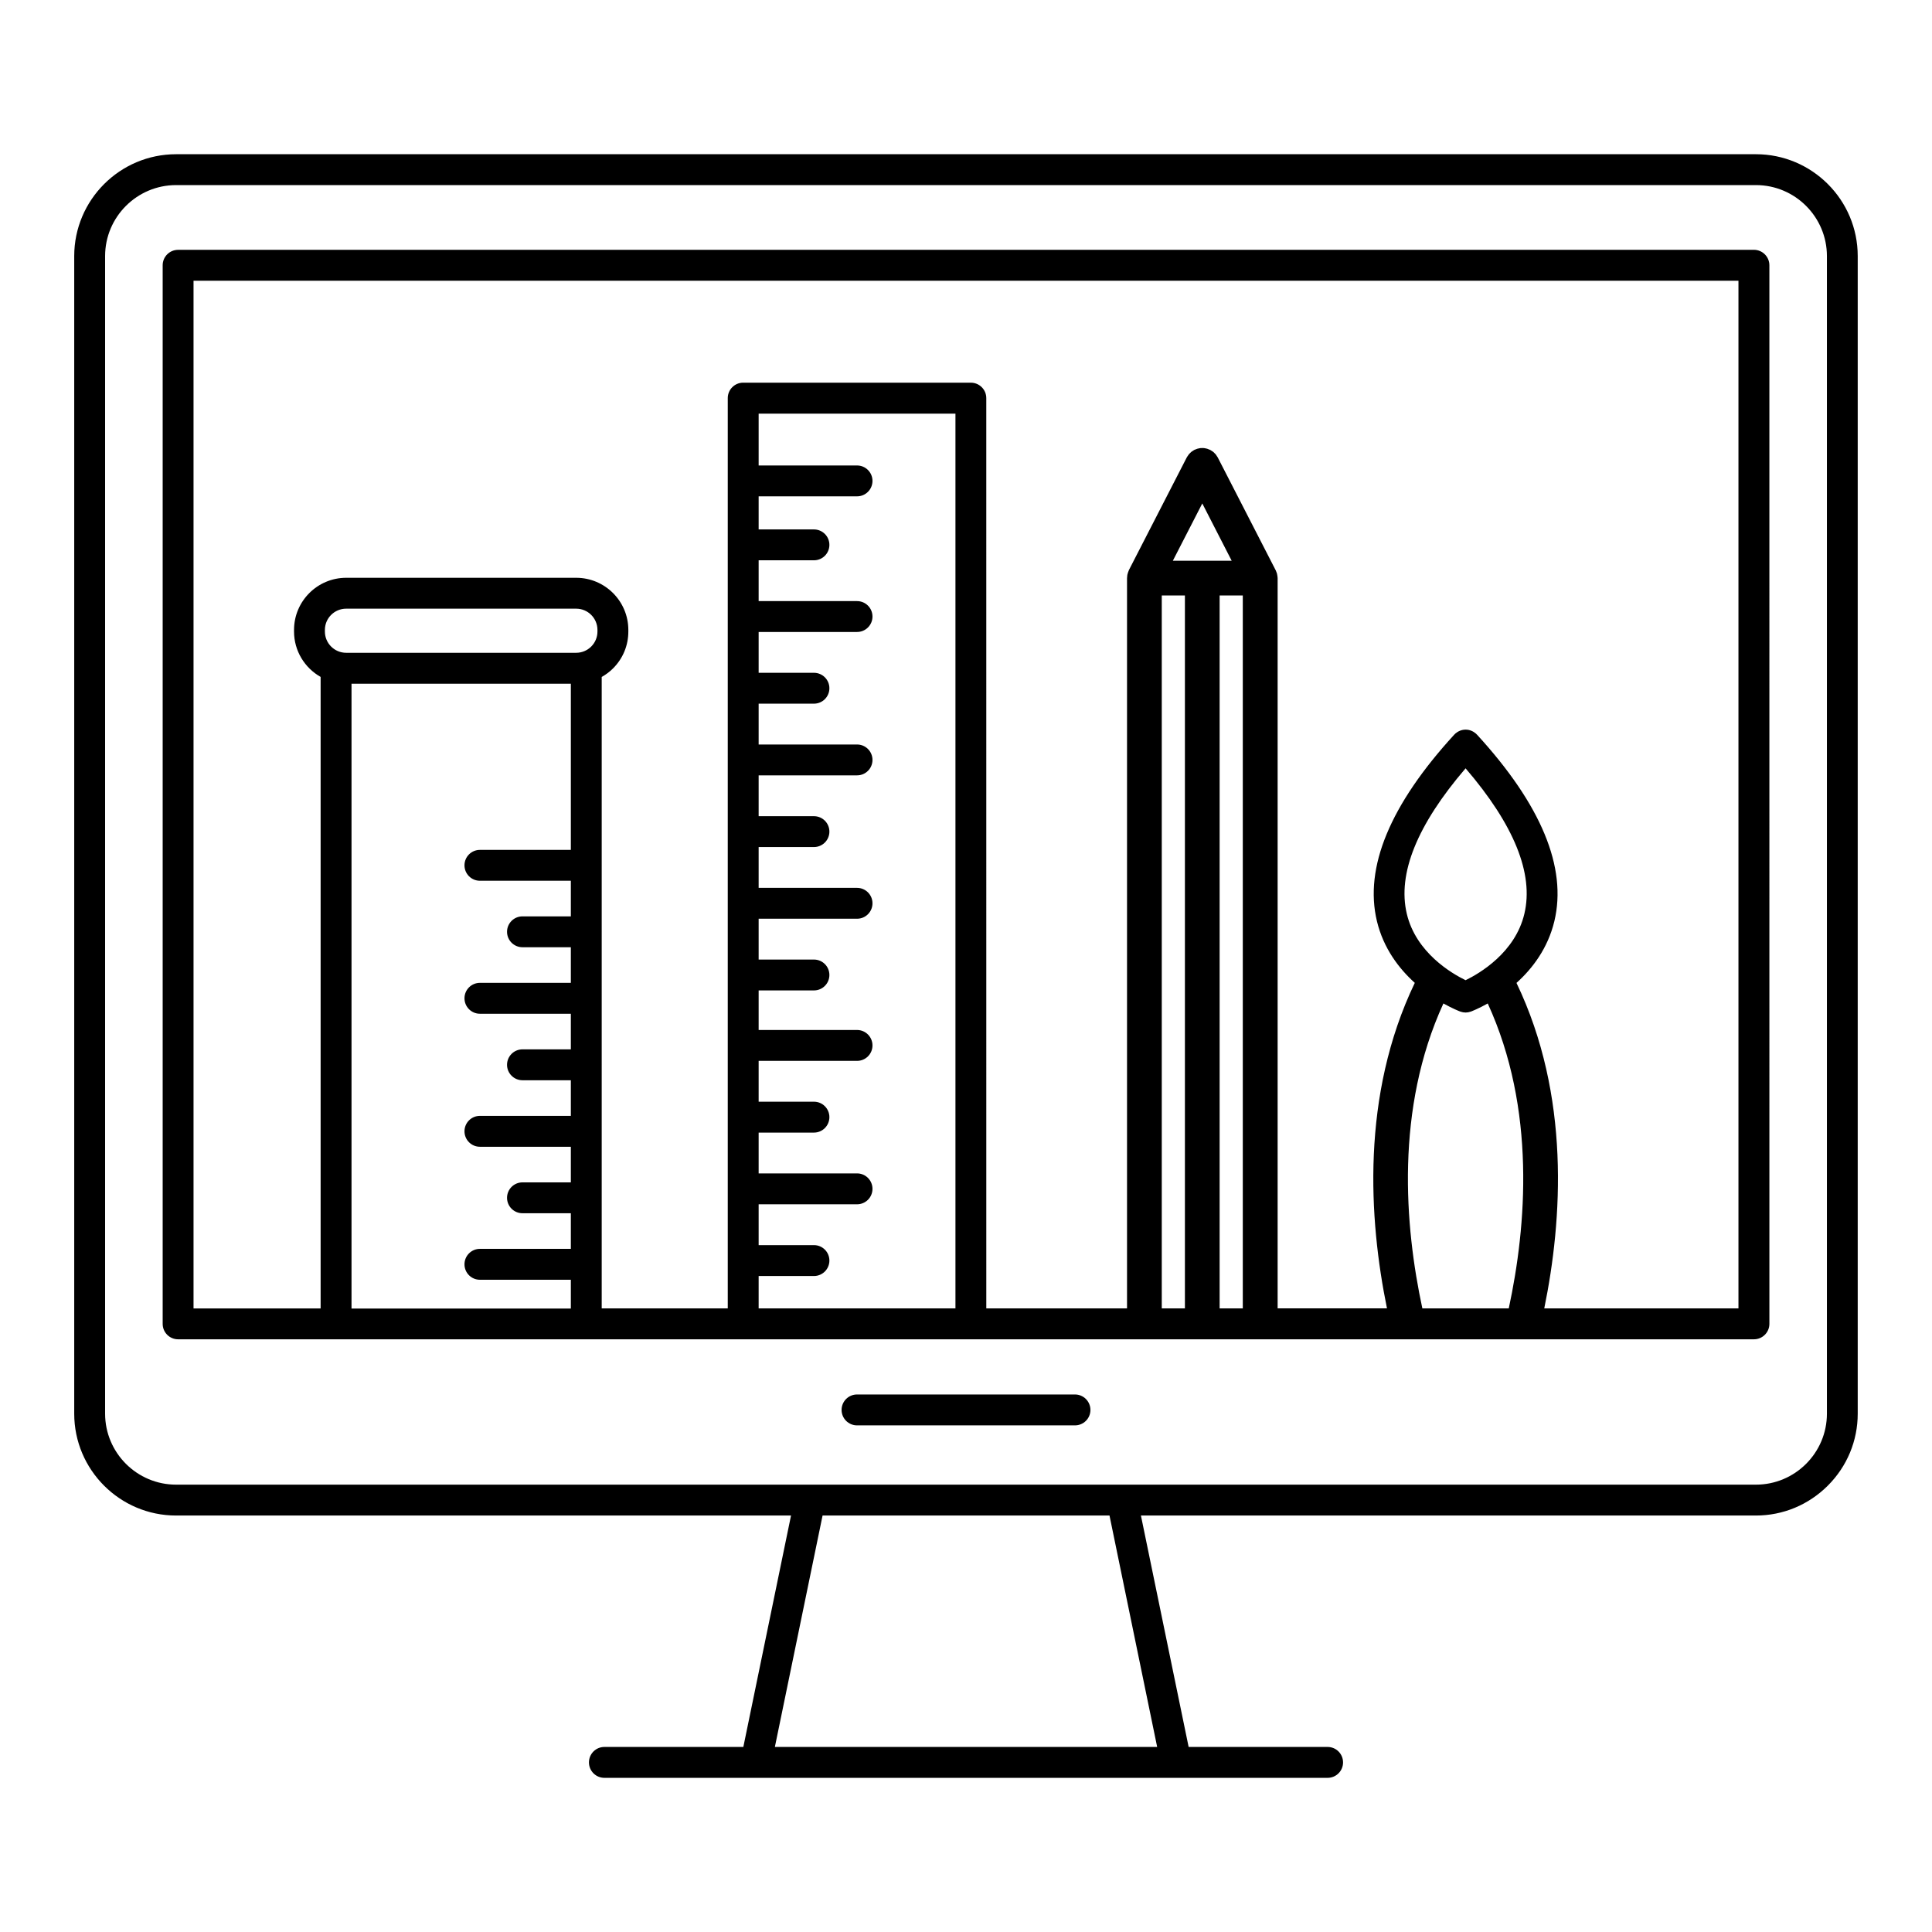 <?xml version="1.0" encoding="UTF-8"?>
<!-- Uploaded to: SVG Repo, www.svgrepo.com, Generator: SVG Repo Mixer Tools -->
<svg fill="#000000" width="800px" height="800px" version="1.1" viewBox="144 144 512 512" xmlns="http://www.w3.org/2000/svg">
 <g>
  <path d="m609.34 184.87h-418.67c-14.887 0-27 12.113-27 27v306.77c0 14.887 12.113 26.992 27 26.992h162.96l-12.637 61.328h-36.824c-2.262 0-4.09 1.828-4.09 4.098 0 2.258 1.828 4.09 4.09 4.09h151.5 0.02 40.137c2.262 0 4.098-1.828 4.098-4.09 0-2.262-1.828-4.098-4.098-4.098h-36.824l-12.645-61.328h162.97c7.184 0 13.957-2.82 19.07-7.926 5.109-5.113 7.918-11.887 7.918-19.07v-306.77c0.008-14.883-12.102-26.996-26.98-26.996zm-158.68 422.09h-101.31l12.641-61.328h76.039zm158.68-69.512h-418.67c-10.379 0-18.816-8.445-18.816-18.812v-306.77c0-10.379 8.445-18.816 18.816-18.816h418.67c10.375 0 18.812 8.445 18.812 18.816v306.77c0 10.367-8.438 18.812-18.812 18.812z"/>
  <path d="m608.81 210.21h-417.61c-2.262 0-4.09 1.828-4.09 4.09v280.54c0 2.258 1.828 4.09 4.09 4.09h417.61c2.254 0 4.098-1.828 4.098-4.09l-0.004-280.55c-0.004-2.254-1.844-4.086-4.094-4.086zm-313.53 159.02h-24.098c-2.262 0-4.09 1.828-4.09 4.09 0 2.262 1.828 4.09 4.09 4.09h24.098v9.438h-12.82c-2.258 0-4.09 1.828-4.09 4.09 0 2.258 1.832 4.09 4.09 4.09h12.82v9.438h-24.098c-2.262 0-4.09 1.832-4.09 4.09 0 2.258 1.828 4.098 4.09 4.098h24.098v9.438h-12.82c-2.258 0-4.09 1.828-4.09 4.098 0 2.254 1.832 4.09 4.09 4.09h12.82v9.438h-24.098c-2.262 0-4.09 1.828-4.09 4.09s1.828 4.098 4.09 4.098h24.098v9.438h-12.82c-2.258 0-4.09 1.828-4.09 4.09s1.832 4.09 4.09 4.09h12.82v9.441h-24.098c-2.262 0-4.09 1.832-4.09 4.098 0 2.262 1.828 4.09 4.09 4.09h24.098v7.629h-58.125v-165.58h58.125zm1.414-52.234h-60.957c-3.109 0-5.637-2.527-5.637-5.637v-0.422c0-3.109 2.527-5.633 5.637-5.633h60.957c3.109 0 5.637 2.523 5.637 5.644v0.414c0 3.102-2.527 5.633-5.637 5.633zm100.51 173.75h-52.156v-8.59h14.66c2.258 0 4.09-1.832 4.09-4.098 0-2.262-1.832-4.09-4.09-4.09h-14.66v-10.82h26.078c2.262 0 4.09-1.828 4.09-4.09 0-2.262-1.828-4.098-4.09-4.098h-26.078v-10.812h14.66c2.258 0 4.09-1.832 4.09-4.098 0-2.262-1.832-4.09-4.09-4.09h-14.66v-10.82h26.078c2.262 0 4.09-1.828 4.09-4.09s-1.828-4.098-4.09-4.098h-26.078v-10.484h14.66c2.258 0 4.09-1.828 4.09-4.09 0-2.262-1.832-4.09-4.09-4.09h-14.66v-10.82h26.078c2.262 0 4.09-1.828 4.09-4.09 0-2.258-1.828-4.09-4.09-4.09h-26.078v-10.816h14.66c2.258 0 4.09-1.832 4.09-4.09 0-2.262-1.832-4.09-4.09-4.09h-14.66v-10.82h26.078c2.262 0 4.09-1.828 4.09-4.09 0-2.262-1.828-4.09-4.09-4.09h-26.078v-10.82h14.66c2.258 0 4.09-1.828 4.09-4.09 0-2.258-1.832-4.09-4.09-4.09h-14.66v-10.82h26.078c2.262 0 4.09-1.828 4.09-4.09 0-2.262-1.828-4.09-4.09-4.09h-26.078v-10.816h14.66c2.258 0 4.09-1.828 4.09-4.09 0-2.258-1.832-4.09-4.09-4.09h-14.66v-8.77h26.078c2.262 0 4.09-1.832 4.09-4.09s-1.828-4.09-4.09-4.09h-26.078v-13.738h52.156zm60.809 0h-6.133v-188.94h6.133zm-3.199-198.14 7.805-15.191 7.793 15.191zm18.539 198.14h-6.141v-188.94h6.141zm70.484 0h-22.898c-4.695-21.836-7.234-52.871 5.578-80.82 2.457 1.375 4.223 2.055 4.449 2.141 0.039 0.016 0.07 0.02 0.102 0.031 0.145 0.055 0.309 0.09 0.453 0.121 0.07 0.016 0.137 0.039 0.207 0.051 0.215 0.035 0.434 0.055 0.648 0.059h0.02 0.031c0.215-0.004 0.422-0.023 0.641-0.059 0.07-0.012 0.145-0.035 0.215-0.051 0.156-0.035 0.297-0.07 0.441-0.121 0.039-0.012 0.07-0.02 0.105-0.031 0.215-0.086 1.988-0.762 4.438-2.141 12.824 27.965 10.273 58.992 5.57 80.82zm-27.02-104.58c-2.519-10.625 2.734-23.582 15.578-38.551 12.852 14.969 18.105 27.926 15.578 38.551-2.438 10.316-11.926 15.824-15.578 17.598-3.644-1.773-13.129-7.273-15.578-17.598zm87.898 104.58h-51.473c4.82-23.527 6.957-56.418-7.359-86.262 4.203-3.785 8.293-9.129 10.035-16.344 3.414-14.242-3.473-30.879-20.504-49.457-0.039-0.047-0.09-0.074-0.137-0.117-0.039-0.047-0.07-0.09-0.105-0.133-0.07-0.055-0.125-0.09-0.195-0.137-0.105-0.098-0.215-0.176-0.332-0.258-0.105-0.074-0.227-0.137-0.344-0.203-0.117-0.066-0.238-0.121-0.363-0.172-0.117-0.051-0.246-0.098-0.371-0.133s-0.246-0.07-0.371-0.098c-0.125-0.023-0.266-0.047-0.402-0.055-0.117-0.012-0.246-0.02-0.363-0.02-0.137 0-0.289 0.004-0.422 0.02-0.117 0.012-0.238 0.023-0.352 0.051-0.137 0.023-0.277 0.059-0.414 0.102-0.117 0.035-0.227 0.074-0.344 0.121-0.125 0.055-0.258 0.117-0.383 0.18-0.105 0.059-0.215 0.121-0.324 0.191-0.117 0.082-0.238 0.168-0.344 0.258-0.059 0.051-0.125 0.086-0.188 0.137-0.051 0.047-0.082 0.098-0.117 0.137-0.051 0.039-0.102 0.07-0.137 0.117-17.023 18.582-23.922 35.215-20.504 49.457 1.742 7.215 5.836 12.551 10.035 16.34-14.309 29.832-12.184 62.73-7.371 86.262h-28.98v-193.54c0-0.074-0.02-0.145-0.02-0.223-0.012-0.105-0.02-0.223-0.039-0.328-0.02-0.195-0.051-0.395-0.102-0.578-0.031-0.098-0.059-0.188-0.09-0.277-0.07-0.203-0.137-0.398-0.227-0.586-0.02-0.035-0.031-0.07-0.051-0.105l-15.34-29.867c-0.012-0.02-0.02-0.035-0.031-0.051-0.09-0.168-0.195-0.316-0.309-0.469-0.07-0.102-0.125-0.207-0.195-0.293-0.102-0.117-0.215-0.215-0.324-0.328-0.105-0.105-0.195-0.215-0.316-0.316-0.09-0.074-0.195-0.133-0.309-0.207-0.145-0.105-0.297-0.211-0.465-0.297-0.012-0.012-0.031-0.023-0.051-0.031-0.102-0.051-0.195-0.074-0.309-0.121-0.145-0.07-0.309-0.141-0.473-0.191-0.145-0.039-0.297-0.066-0.434-0.098-0.145-0.031-0.297-0.066-0.441-0.082-0.145-0.016-0.297-0.012-0.441-0.012-0.156 0-0.309-0.004-0.453 0.012-0.145 0.016-0.297 0.047-0.441 0.082-0.145 0.031-0.289 0.051-0.434 0.098-0.168 0.051-0.324 0.121-0.492 0.191-0.09 0.039-0.195 0.066-0.297 0.117-0.012 0.004-0.031 0.02-0.051 0.031-0.156 0.09-0.316 0.195-0.473 0.309-0.102 0.066-0.195 0.121-0.289 0.195-0.117 0.098-0.215 0.211-0.324 0.316-0.105 0.105-0.215 0.207-0.316 0.324-0.082 0.09-0.137 0.195-0.195 0.293-0.105 0.156-0.227 0.301-0.309 0.469-0.012 0.02-0.031 0.035-0.039 0.051l-15.34 29.867c-0.031 0.066-0.051 0.133-0.07 0.203-0.051 0.105-0.09 0.207-0.125 0.312-0.07 0.191-0.125 0.379-0.176 0.574-0.02 0.086-0.031 0.172-0.051 0.258-0.031 0.223-0.059 0.441-0.059 0.672 0 0.031-0.012 0.059-0.012 0.09v193.54h-37.293l-0.004-241.23c0-2.258-1.828-4.09-4.098-4.09l-60.324-0.004c-2.258 0-4.09 1.832-4.09 4.09v241.24h-33.406v-11.68c0-0.016 0.004-0.023 0.004-0.039s-0.004-0.023-0.004-0.039v-17.539c0-0.016 0.004-0.023 0.004-0.039s-0.004-0.023-0.004-0.039v-17.531c0-0.016 0.004-0.031 0.004-0.047s-0.004-0.023-0.004-0.039v-17.531c0-0.016 0.004-0.023 0.004-0.039s-0.004-0.031-0.004-0.039v-17.539c0-0.016 0.004-0.023 0.004-0.039s-0.004-0.023-0.004-0.039v-17.539c0-0.016 0.004-0.023 0.004-0.039 0-0.012-0.004-0.023-0.004-0.039v-17.539c0-0.012 0.004-0.023 0.004-0.039 0-0.012-0.004-0.023-0.004-0.039v-49.883c1.09-0.613 2.102-1.367 3.008-2.273 2.613-2.609 4.051-6.082 4.047-9.77v-0.422c0-7.617-6.195-13.816-13.816-13.816h-60.957c-7.617 0-13.82 6.195-13.82 13.816v0.422c0 5.16 2.848 9.656 7.047 12.031v167.36h-33.68v-272.36h409.42v272.35z"/>
  <path d="m428.88 513.55h-57.762c-2.258 0-4.09 1.832-4.09 4.09 0 2.262 1.828 4.098 4.09 4.098h57.762c2.262 0 4.098-1.828 4.098-4.098-0.008-2.254-1.836-4.09-4.098-4.09z"/>
 </g>
</svg>